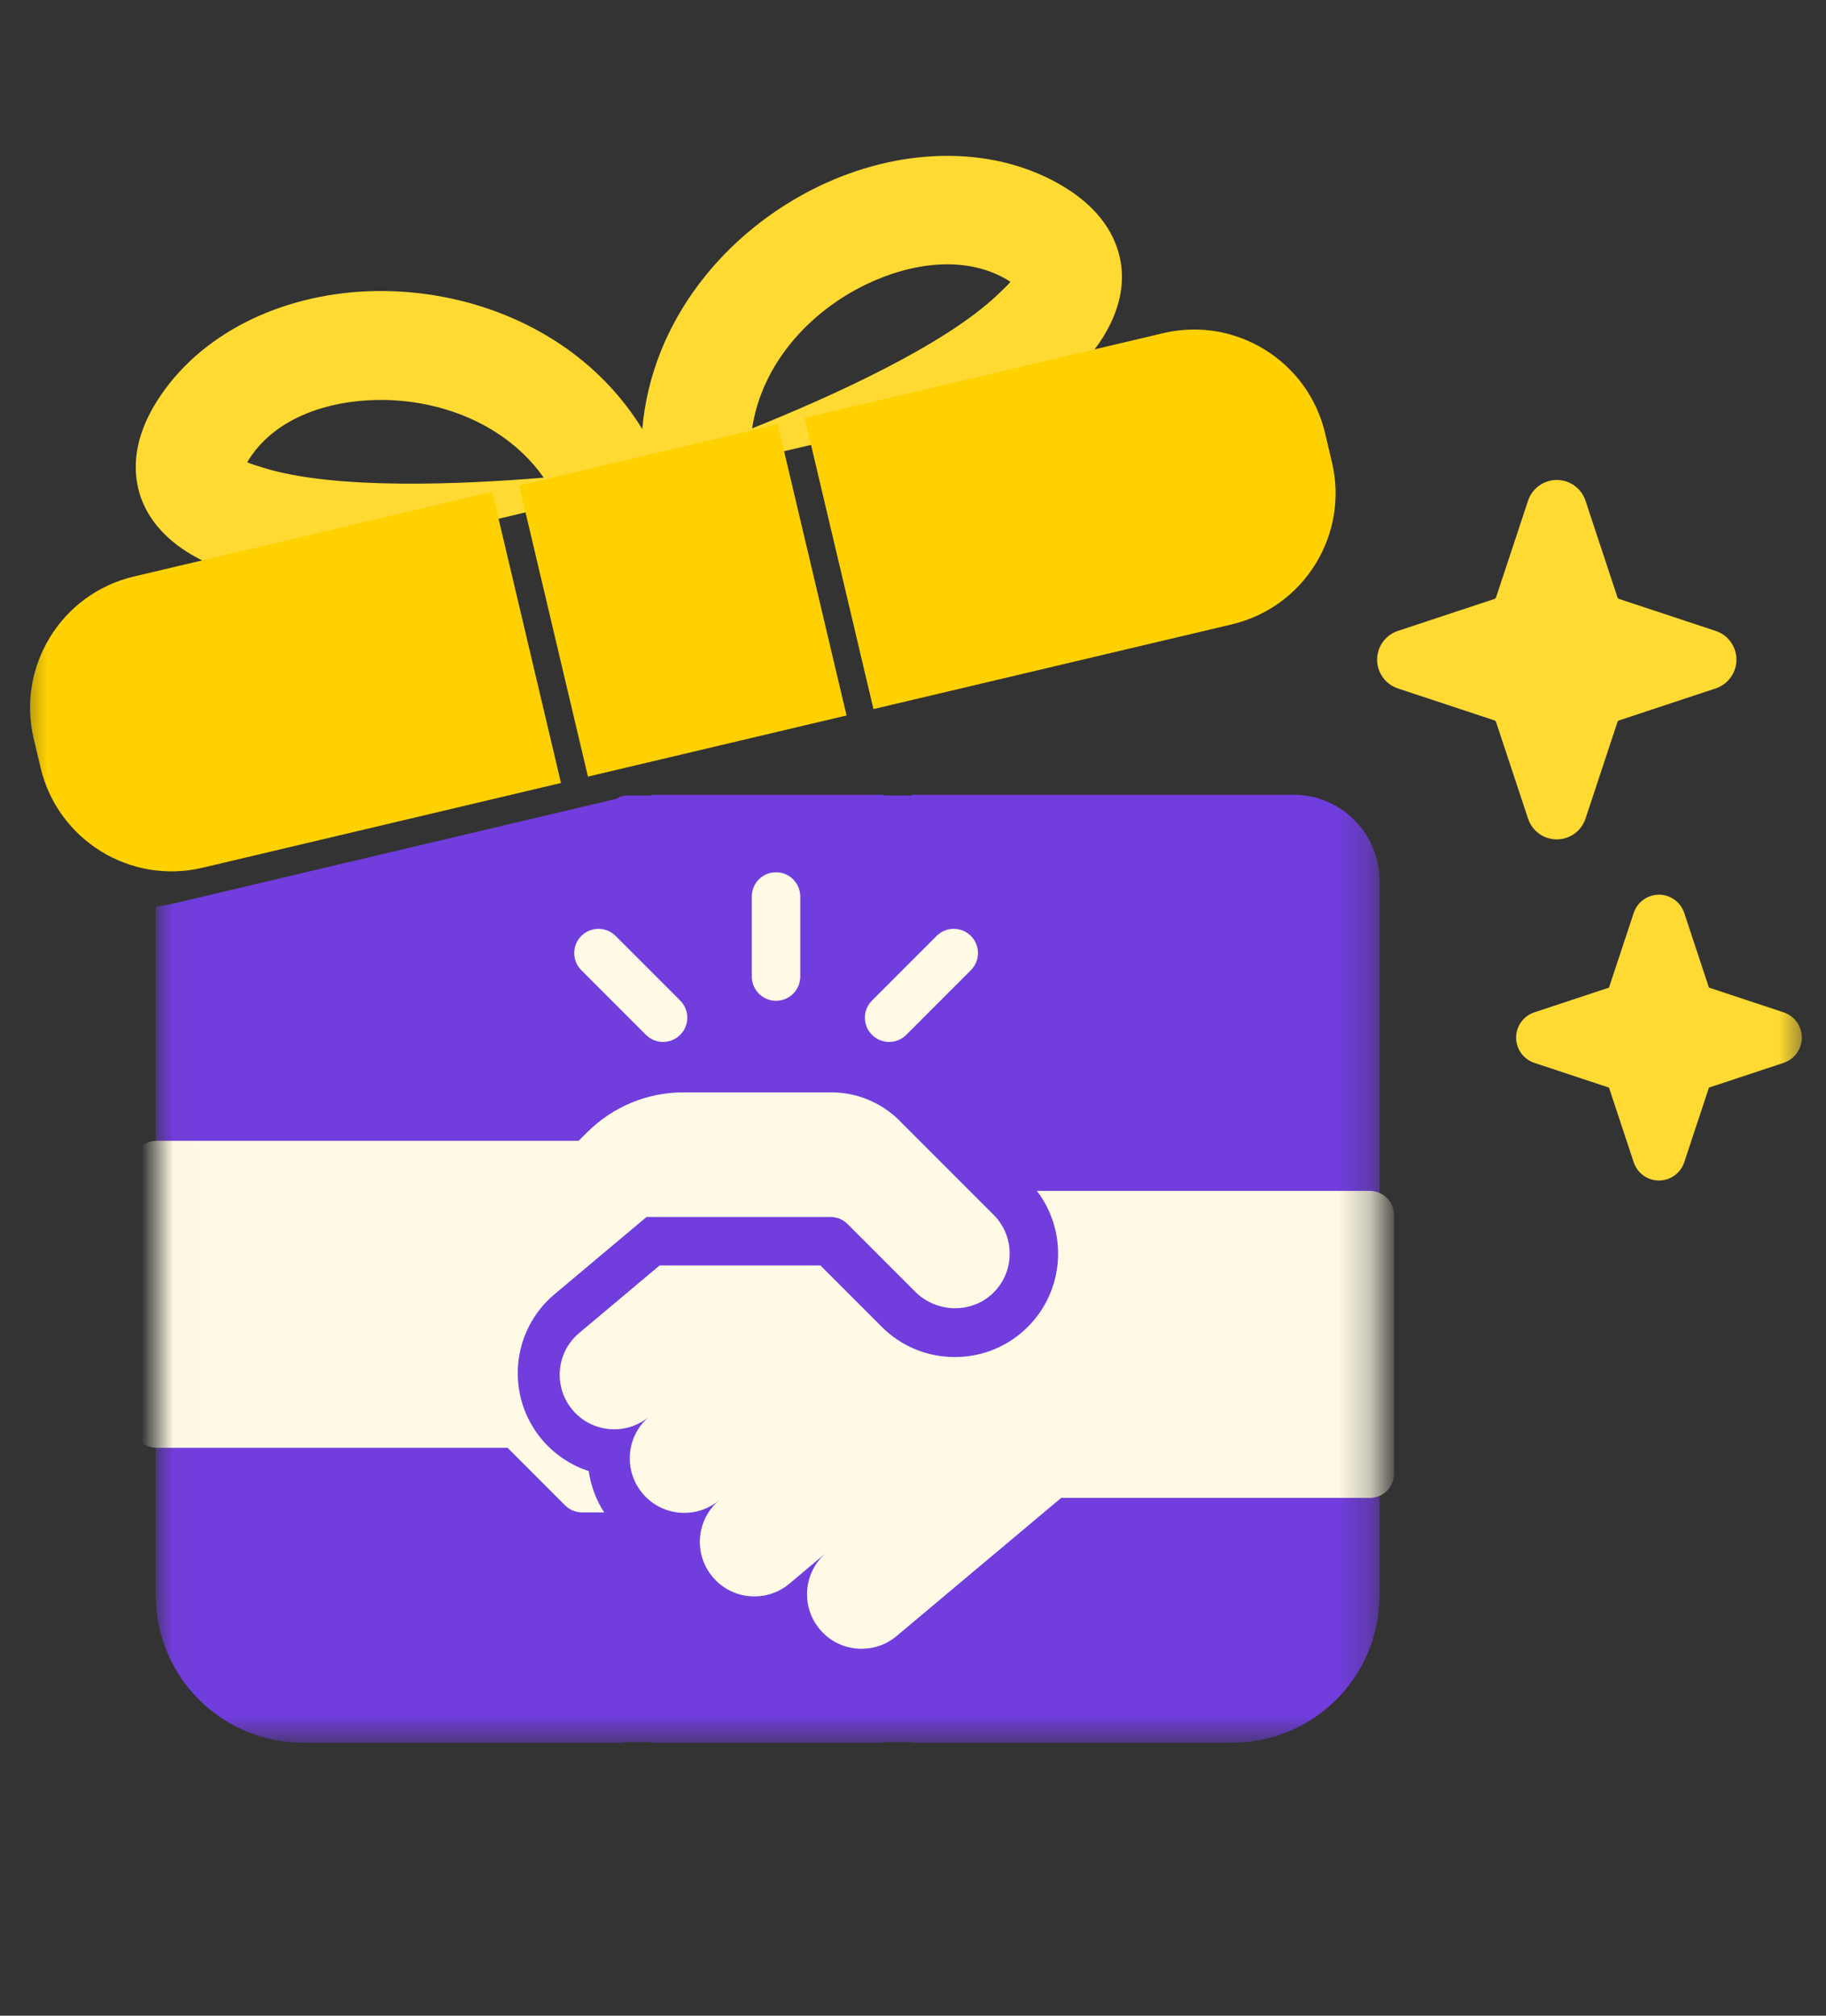 <svg width="58" height="64" viewBox="0 0 58 64" fill="none" xmlns="http://www.w3.org/2000/svg">
<rect x="0" y="0" width="58" height="64" fill="#333333" stroke="none"/>
<g clip-path="url(#clip0_3463_8022)">
<g clip-path="url(#clip1_3463_8022)">
<mask id="mask0_3463_8022" style="mask-type:luminance" maskUnits="userSpaceOnUse" x="0" y="1" width="58" height="62">
<path d="M57.382 1.54H0.578V62.95H57.382V1.54Z" fill="white"/>
</mask>
<g mask="url(#mask0_3463_8022)">
<path fill-rule="evenodd" clip-rule="evenodd" d="M51.107 31.357L48.737 32.142C48.391 32.256 48.157 32.58 48.157 32.945C48.157 33.309 48.391 33.633 48.737 33.747L51.107 34.532L51.892 36.902C52.006 37.248 52.33 37.482 52.694 37.482C53.059 37.482 53.383 37.248 53.497 36.902L54.282 34.532L56.652 33.747C56.998 33.633 57.232 33.309 57.232 32.945C57.232 32.58 56.998 32.256 56.652 32.142L54.282 31.357L53.497 28.987C53.383 28.641 53.059 28.407 52.694 28.407C52.33 28.407 52.006 28.641 51.892 28.987L51.107 31.357ZM48.536 15.898L47.52 18.965C47.512 18.989 47.493 19.008 47.468 19.017L44.401 20.032C44.008 20.162 43.742 20.53 43.742 20.945C43.742 21.359 44.008 21.727 44.401 21.858L47.468 22.873C47.493 22.881 47.512 22.9 47.52 22.925L48.536 25.992C48.666 26.385 49.034 26.651 49.448 26.651C49.863 26.651 50.231 26.385 50.361 25.992L51.376 22.925C51.385 22.9 51.404 22.881 51.429 22.873L54.495 21.858C54.889 21.727 55.155 21.359 55.155 20.945C55.155 20.53 54.889 20.162 54.495 20.032L51.429 19.017C51.404 19.008 51.385 18.989 51.376 18.965L50.361 15.898C50.231 15.504 49.863 15.239 49.448 15.239C49.034 15.239 48.666 15.504 48.536 15.898Z" fill="#FFDA33"/>
<mask id="mask1_3463_8022" style="mask-type:luminance" maskUnits="userSpaceOnUse" x="5" y="22" width="39" height="34">
<path d="M43.738 22.55H5.016V55.315H43.738V22.55Z" fill="white"/>
</mask>
<g mask="url(#mask1_3463_8022)">
<path fill-rule="evenodd" clip-rule="evenodd" d="M19.594 25.359L5.549 28.678C5.348 28.726 5.147 28.761 4.947 28.784V50.652C4.947 53.236 7.045 55.333 9.629 55.333H19.801V55.315H20.68V55.333H28.085V55.315H28.964V55.333H39.136C41.72 55.333 43.818 53.236 43.818 50.652V27.967C43.818 26.458 42.594 25.234 41.085 25.234H28.964V25.258H28.085V25.234H20.68V25.258H19.909C19.791 25.258 19.683 25.295 19.594 25.359Z" fill="#713DDD"/>
<path fill-rule="evenodd" clip-rule="evenodd" d="M24.649 31.775C25.074 31.775 25.419 31.431 25.419 31.006V28.464C25.419 28.039 25.074 27.695 24.649 27.695C24.224 27.695 23.88 28.039 23.88 28.464V31.006C23.88 31.431 24.224 31.775 24.649 31.775ZM28.242 33.082C28.439 33.082 28.636 33.007 28.786 32.856L30.838 30.804C31.139 30.504 31.139 30.017 30.838 29.716C30.538 29.416 30.05 29.416 29.75 29.716L27.698 31.768C27.397 32.069 27.397 32.556 27.698 32.856C27.848 33.007 28.045 33.082 28.242 33.082ZM21.061 33.082C20.864 33.082 20.667 33.007 20.517 32.856L18.465 30.804C18.165 30.504 18.165 30.017 18.465 29.716C18.766 29.416 19.253 29.416 19.553 29.716L21.605 31.768C21.906 32.069 21.906 32.556 21.605 32.856C21.455 33.007 21.258 33.082 21.061 33.082ZM31.561 38.571L28.574 35.584C27.997 35.006 27.214 34.682 26.398 34.682H21.725C20.56 34.682 19.465 35.136 18.642 35.959L18.396 36.205L18.38 36.221H4.975C4.55 36.221 4.205 36.566 4.205 36.99V45.199C4.205 45.624 4.55 45.968 4.975 45.968H16.122L17.949 47.795C18.093 47.939 18.289 48.02 18.493 48.02H19.19C18.932 47.621 18.766 47.175 18.701 46.708C18.126 46.521 17.608 46.176 17.209 45.7C16.05 44.319 16.231 42.252 17.613 41.093L20.537 38.639H26.377C26.581 38.639 26.777 38.72 26.921 38.864L29.07 41.013C29.76 41.703 30.904 41.718 31.582 41.016C32.241 40.334 32.234 39.244 31.561 38.571ZM43.511 37.812C43.936 37.812 44.281 38.156 44.281 38.581V46.789C44.281 47.214 43.937 47.559 43.511 47.559H33.706L28.479 51.945C27.746 52.56 26.654 52.464 26.04 51.732C25.425 50.999 25.52 49.907 26.253 49.292L25.074 50.282C24.341 50.896 23.249 50.801 22.635 50.068C22.02 49.336 22.116 48.244 22.848 47.629C22.116 48.244 21.023 48.148 20.409 47.416C19.794 46.683 19.89 45.591 20.622 44.976C19.89 45.591 18.798 45.495 18.183 44.763C17.568 44.03 17.664 42.938 18.396 42.324L20.349 40.685L20.953 40.178H26.058L28.006 42.126C28.625 42.746 29.45 43.087 30.328 43.087C31.205 43.087 32.029 42.746 32.649 42.126C33.825 40.95 33.92 39.098 32.936 37.812H43.511Z" fill="#FFFAE5"/>
</g>
<path fill-rule="evenodd" clip-rule="evenodd" d="M20.401 13.624C18.577 10.646 15.182 9.196 11.954 9.241C9.153 9.28 6.531 10.457 5.102 12.557C4.322 13.704 4.207 14.692 4.385 15.483C4.641 16.622 5.628 17.616 7.316 18.147C7.495 18.203 7.683 18.255 7.879 18.302C7.946 18.318 8.016 18.319 8.083 18.303L33.511 12.293C33.578 12.277 33.64 12.245 33.693 12.2C33.847 12.07 33.992 11.94 34.127 11.81C35.398 10.579 35.836 9.248 35.555 8.116C35.36 7.329 34.815 6.497 33.603 5.82C31.386 4.582 28.514 4.704 25.992 5.923C23.086 7.328 20.699 10.144 20.401 13.624ZM17.271 15.166C16.066 13.456 13.966 12.672 12.002 12.699C10.374 12.722 8.792 13.282 7.962 14.502C7.92 14.564 7.883 14.622 7.852 14.679C7.995 14.741 8.169 14.789 8.354 14.848C10.634 15.565 14.714 15.377 17.271 15.166ZM32.095 8.949C32.042 8.912 31.983 8.876 31.918 8.84C30.629 8.121 28.963 8.328 27.497 9.037C25.729 9.891 24.202 11.533 23.89 13.602C26.272 12.645 30.004 10.986 31.721 9.325C31.861 9.189 31.995 9.069 32.095 8.949Z" fill="#FFDA33"/>
<path fill-rule="evenodd" clip-rule="evenodd" d="M15.634 15.615L4.248 18.306C1.951 18.849 0.528 21.154 1.07 23.45L1.289 24.374C1.832 26.67 4.136 28.094 6.433 27.551L17.819 24.86L15.634 15.615ZM26.889 22.716L18.675 24.658L16.49 15.412L24.703 13.471L26.889 22.716ZM25.559 13.269L27.744 22.514L39.131 19.823C41.427 19.28 42.851 16.975 42.308 14.679L42.09 13.755C41.547 11.459 39.242 10.035 36.946 10.578L25.559 13.269Z" fill="#FFD100"/>
</g>
</g>
</g>
<defs>
<clipPath id="clip0_3463_8022">
<rect width="58" height="63.116" fill="white" transform="translate(0 0.687)"/>
</clipPath>
<clipPath id="clip1_3463_8022">
<rect width="57.998" height="63.116" fill="white" transform="translate(0.002 0.687)"/>
</clipPath>
</defs>
</svg>
